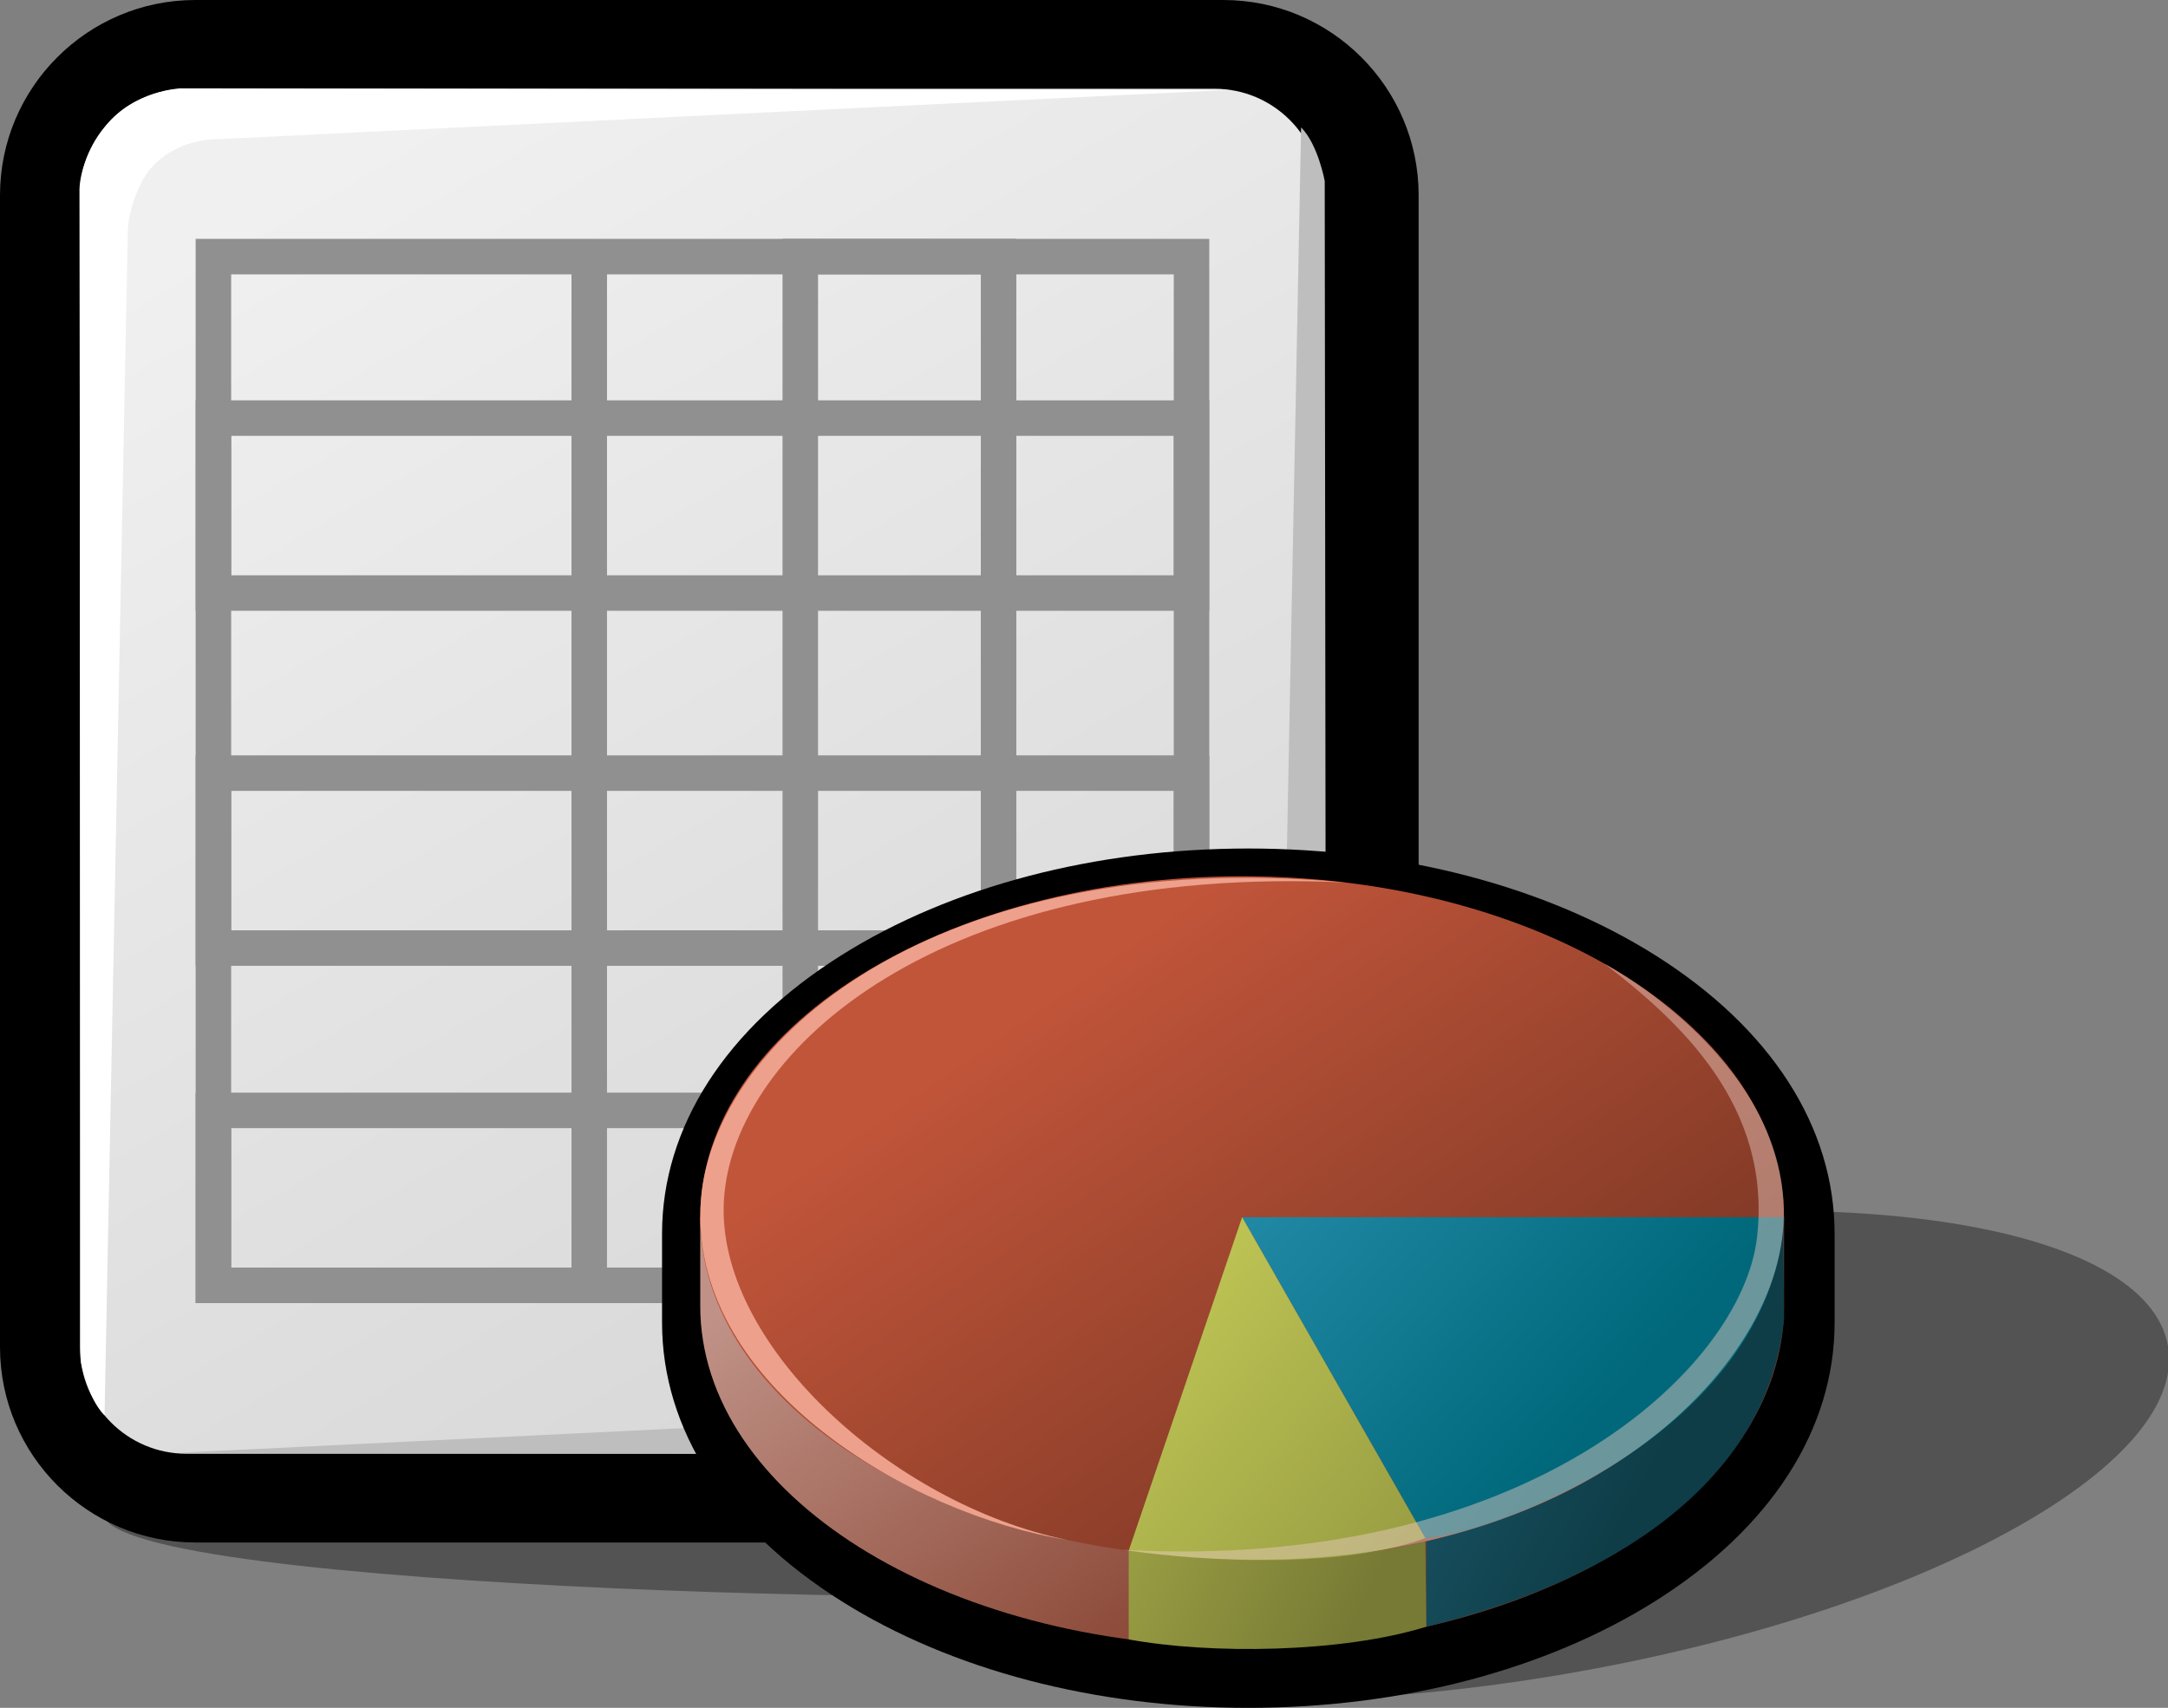 <?xml version="1.0" encoding="iso-8859-1"?>
<!-- Generator: Adobe Illustrator 9.0, SVG Export Plug-In  -->
<!DOCTYPE svg PUBLIC "-//W3C//DTD SVG 20000303 Stylable//EN"   "http://www.w3.org/TR/2000/03/WD-SVG-20000303/DTD/svg-20000303-stylable.dtd">
<svg  width="244.213pt" height="192.422pt" viewBox="0 0 244.213 192.422" xml:space="preserve">
	<rect x="0" y="0" width="244.213" height="192.422" fill="#808080" stroke="none"/>
	<g id="Layer_x0020_1" style="fill-rule:nonzero;clip-rule:nonzero;stroke:#000000;stroke-miterlimit:4;">
		<g id="Layer_x0020_5">
			<path style="opacity:0.35;fill-rule:evenodd;clip-rule:evenodd;stroke:none;" d="M167.645,139.336c-39.971,6.803-70.495,23.355-68.176,36.975c2.317,13.617,36.599,19.145,76.568,12.342c39.972-6.803,70.494-23.355,68.177-36.975c-2.318-13.619-36.597-19.145-76.568-12.342z"/>
		</g>
		<path style="opacity:0.35;stroke:none;" d="M142.577,178.649c-14.69,2.891-122.716,0.938-130.49-7.219c-7.773-8.154,46.953-44.457,66.262-46.861c19.309-2.404,113.967,10.578,124.328,21.156c10.359,10.578-45.408,30.033-60.1,32.924z"/>
		<path style="stroke:none;" d="M22,0C9.869,0,0,9.869,0,22v129.792c0,12.131,9.869,22,22,22h115.802c12.131,0,22-9.869,22-22V22c0-12.131-9.869-22-22-22H22z"/>
		<linearGradient id="aigrd1" gradientUnits="userSpaceOnUse" x1="38.95" y1="17.494" x2="120.672" y2="159.46">
			<stop  offset="0" style="stop-color:#F0F0F0"/>
			<stop  offset="1" style="stop-color:#D6D6D6"/>
		</linearGradient>
		<path style="fill:url(#aigrd1);stroke:none;" d="M148.802,151.792c0,6.627-5.373,12-12,12H21c-6.627,0-12-5.373-12-12V22c0-6.627,5.373-12,12-12h115.802c6.627,0,12,5.373,12,12v129.792z"/>
		<path style="fill:#FFFFFF;stroke:none;" d="M14.393,26.155l-2.618,133.309c-1.902-1.902-2.662-6.037-2.662-6.037L8.952,21.509c0,0-0.159-3.403,2.963-7.335c3.16-3.98,8.421-4.22,8.421-4.22l118.165,0.168l-113.615,5.54c-4.588,0-7.045,2.273-8.048,3.467
			c-0.812,0.967-2.392,4.104-2.445,7.026z"/>
		<path style="fill:#BEBEBE;stroke:none;" d="M143.944,147.665l2.617-133.308c1.902,1.9,2.662,6.035,2.662,6.035l0.162,131.917c0,0,0.158,3.402-2.963,7.336c-3.16,3.98-8.422,4.219-8.422,4.219l-118.166-0.168l113.617-5.539c4.588,0,7.045-2.273,8.047-3.467
			c0.813-0.967,2.393-4.105,2.445-7.025z"/>
	</g>
	<g id="Layer_x0020_3" style="fill-rule:nonzero;clip-rule:nonzero;fill:none;stroke:#909090;stroke-width:4;stroke-miterlimit:4;">
		<path d="M134.218,144.818H24.039V28.912h110.179v115.906z"/>
		<path d="M66.376,144.818v-115.4"/>
		<path d="M112.484,144.818H90.147V28.912h22.337v115.906z"/>
		<path d="M134.218,144.818H24.039v-19.711h110.179v19.711z"/>
		<path d="M134.218,106.818H24.039V87.107h110.179v19.711z"/>
		<path d="M134.218,66.818H24.039V47.107h110.179v19.711z"/>
	</g>
	<g id="Layer_x0020_4" style="fill-rule:nonzero;clip-rule:nonzero;stroke:#000000;stroke-miterlimit:4;">
		<path style="stroke:none;" d="M94.792,107.618c-13.037,8.203-20.216,19.352-20.216,31.393v10c0,12.041,7.179,23.189,20.216,31.393c12.316,7.75,28.591,12.02,45.825,12.02s33.509-4.27,45.825-12.02c13.036-8.203,20.216-19.352,20.216-31.393v-10
			c0-12.041-7.18-23.189-20.216-31.393c-12.316-7.749-28.591-12.017-45.825-12.017s-33.509,4.268-45.825,12.017z"/>
		<linearGradient id="aigrd2" gradientUnits="userSpaceOnUse" x1="121.528" y1="119.744" x2="161.688" y2="177.451">
			<stop  offset="0" style="stop-color:#C09287"/>
			<stop  offset="1" style="stop-color:#803926"/>
		</linearGradient>
		<path style="fill:url(#aigrd2);stroke:none;" d="M198.858,137.143c-6.995-16.363-30.726-28.412-58.938-28.412s-51.943,12.049-58.938,28.412h-2.103v10c0,21.213,27.329,38.41,61.041,38.41s61.041-17.197,61.041-38.41v-10h-2.103z"/>
		<linearGradient id="aigrd3" gradientUnits="userSpaceOnUse" x1="120.856" y1="109.749" x2="161.207" y2="167.73">
			<stop  offset="0" style="stop-color:#C1553A"/>
			<stop  offset="1" style="stop-color:#803926"/>
		</linearGradient>
		<path style="fill:url(#aigrd3);stroke:none;" d="M200.961,137.143c0,21.213-27.329,38.41-61.041,38.41s-61.041-17.197-61.041-38.41c0-21.215,27.329-38.411,61.041-38.411s61.041,17.196,61.041,38.411z"/>
		<linearGradient id="aigrd4" gradientUnits="userSpaceOnUse" x1="127.53" y1="131.417" x2="186.986" y2="164.145">
			<stop  offset="0" style="stop-color:#2C7894"/>
			<stop  offset="1" style="stop-color:#0E3D47"/>
		</linearGradient>
		<path style="fill:url(#aigrd4);stroke:none;" d="M200.961,148.642l-0.079-10.468c-6.621,21.746-21.502,30.961-40.217,35.471v9.632c20.256-4.851,38.381-15.892,40.296-34.635z"/>
		<linearGradient id="aigrd5" gradientUnits="userSpaceOnUse" x1="118.491" y1="99.978" x2="182.779" y2="157.015">
			<stop  offset="0" style="stop-color:#3FA6CC"/>
			<stop  offset="1" style="stop-color:#00687A"/>
		</linearGradient>
		<path style="fill:url(#aigrd5);stroke:none;" d="M200.961,137.143c-1.399,24.545-33.284,35.732-40.405,36.158l-20.636-36.158h61.041z"/>
		<linearGradient id="aigrd6" gradientUnits="userSpaceOnUse" x1="72.013" y1="145.602" x2="152.464" y2="183.218">
			<stop  offset="0" style="stop-color:#E8F066"/>
			<stop  offset="1" style="stop-color:#777A34"/>
		</linearGradient>
		<path style="fill:url(#aigrd6);stroke:none;" d="M127.142,184.708v-9.996c11.487,1.424,22.029,1.674,33.414-1.039l0.109,9.604c-9.536,2.981-24.458,3.117-33.523,1.431z"/>
		<linearGradient id="aigrd7" gradientUnits="userSpaceOnUse" x1="92.902" y1="122.739" x2="161.539" y2="178.809">
			<stop  offset="0" style="stop-color:#E8F066"/>
			<stop  offset="1" style="stop-color:#949941"/>
		</linearGradient>
		<path style="fill:url(#aigrd7);stroke:none;" d="M139.92,137.145l20.636,36.158c-12.635,4.582-33.414,1.408-33.414,1.408l12.778-37.566z"/>
		<path style="opacity:0.45;fill:#ECCFC7;stroke:none;" d="M180.749,108.589c0,0,21.813,11.493,20.091,30.14s-29.116,42.458-74.356,35.89c45.506,2.466,69.739-20.357,71.434-35.207c1.693-14.85-8.75-24.359-17.168-30.822z"/>
		<path style="fill:#EDA18C;stroke:none;" d="M120.196,173.503c-17.871-2.933-42.02-17.329-41.295-37.407c0.675-18.716,26.61-40.889,72.614-36.672c-45.574-2.077-69.003,18.835-69.974,35.833c-0.918,16.072,18.919,34.173,38.655,38.246z"/>
	</g>
</svg>
